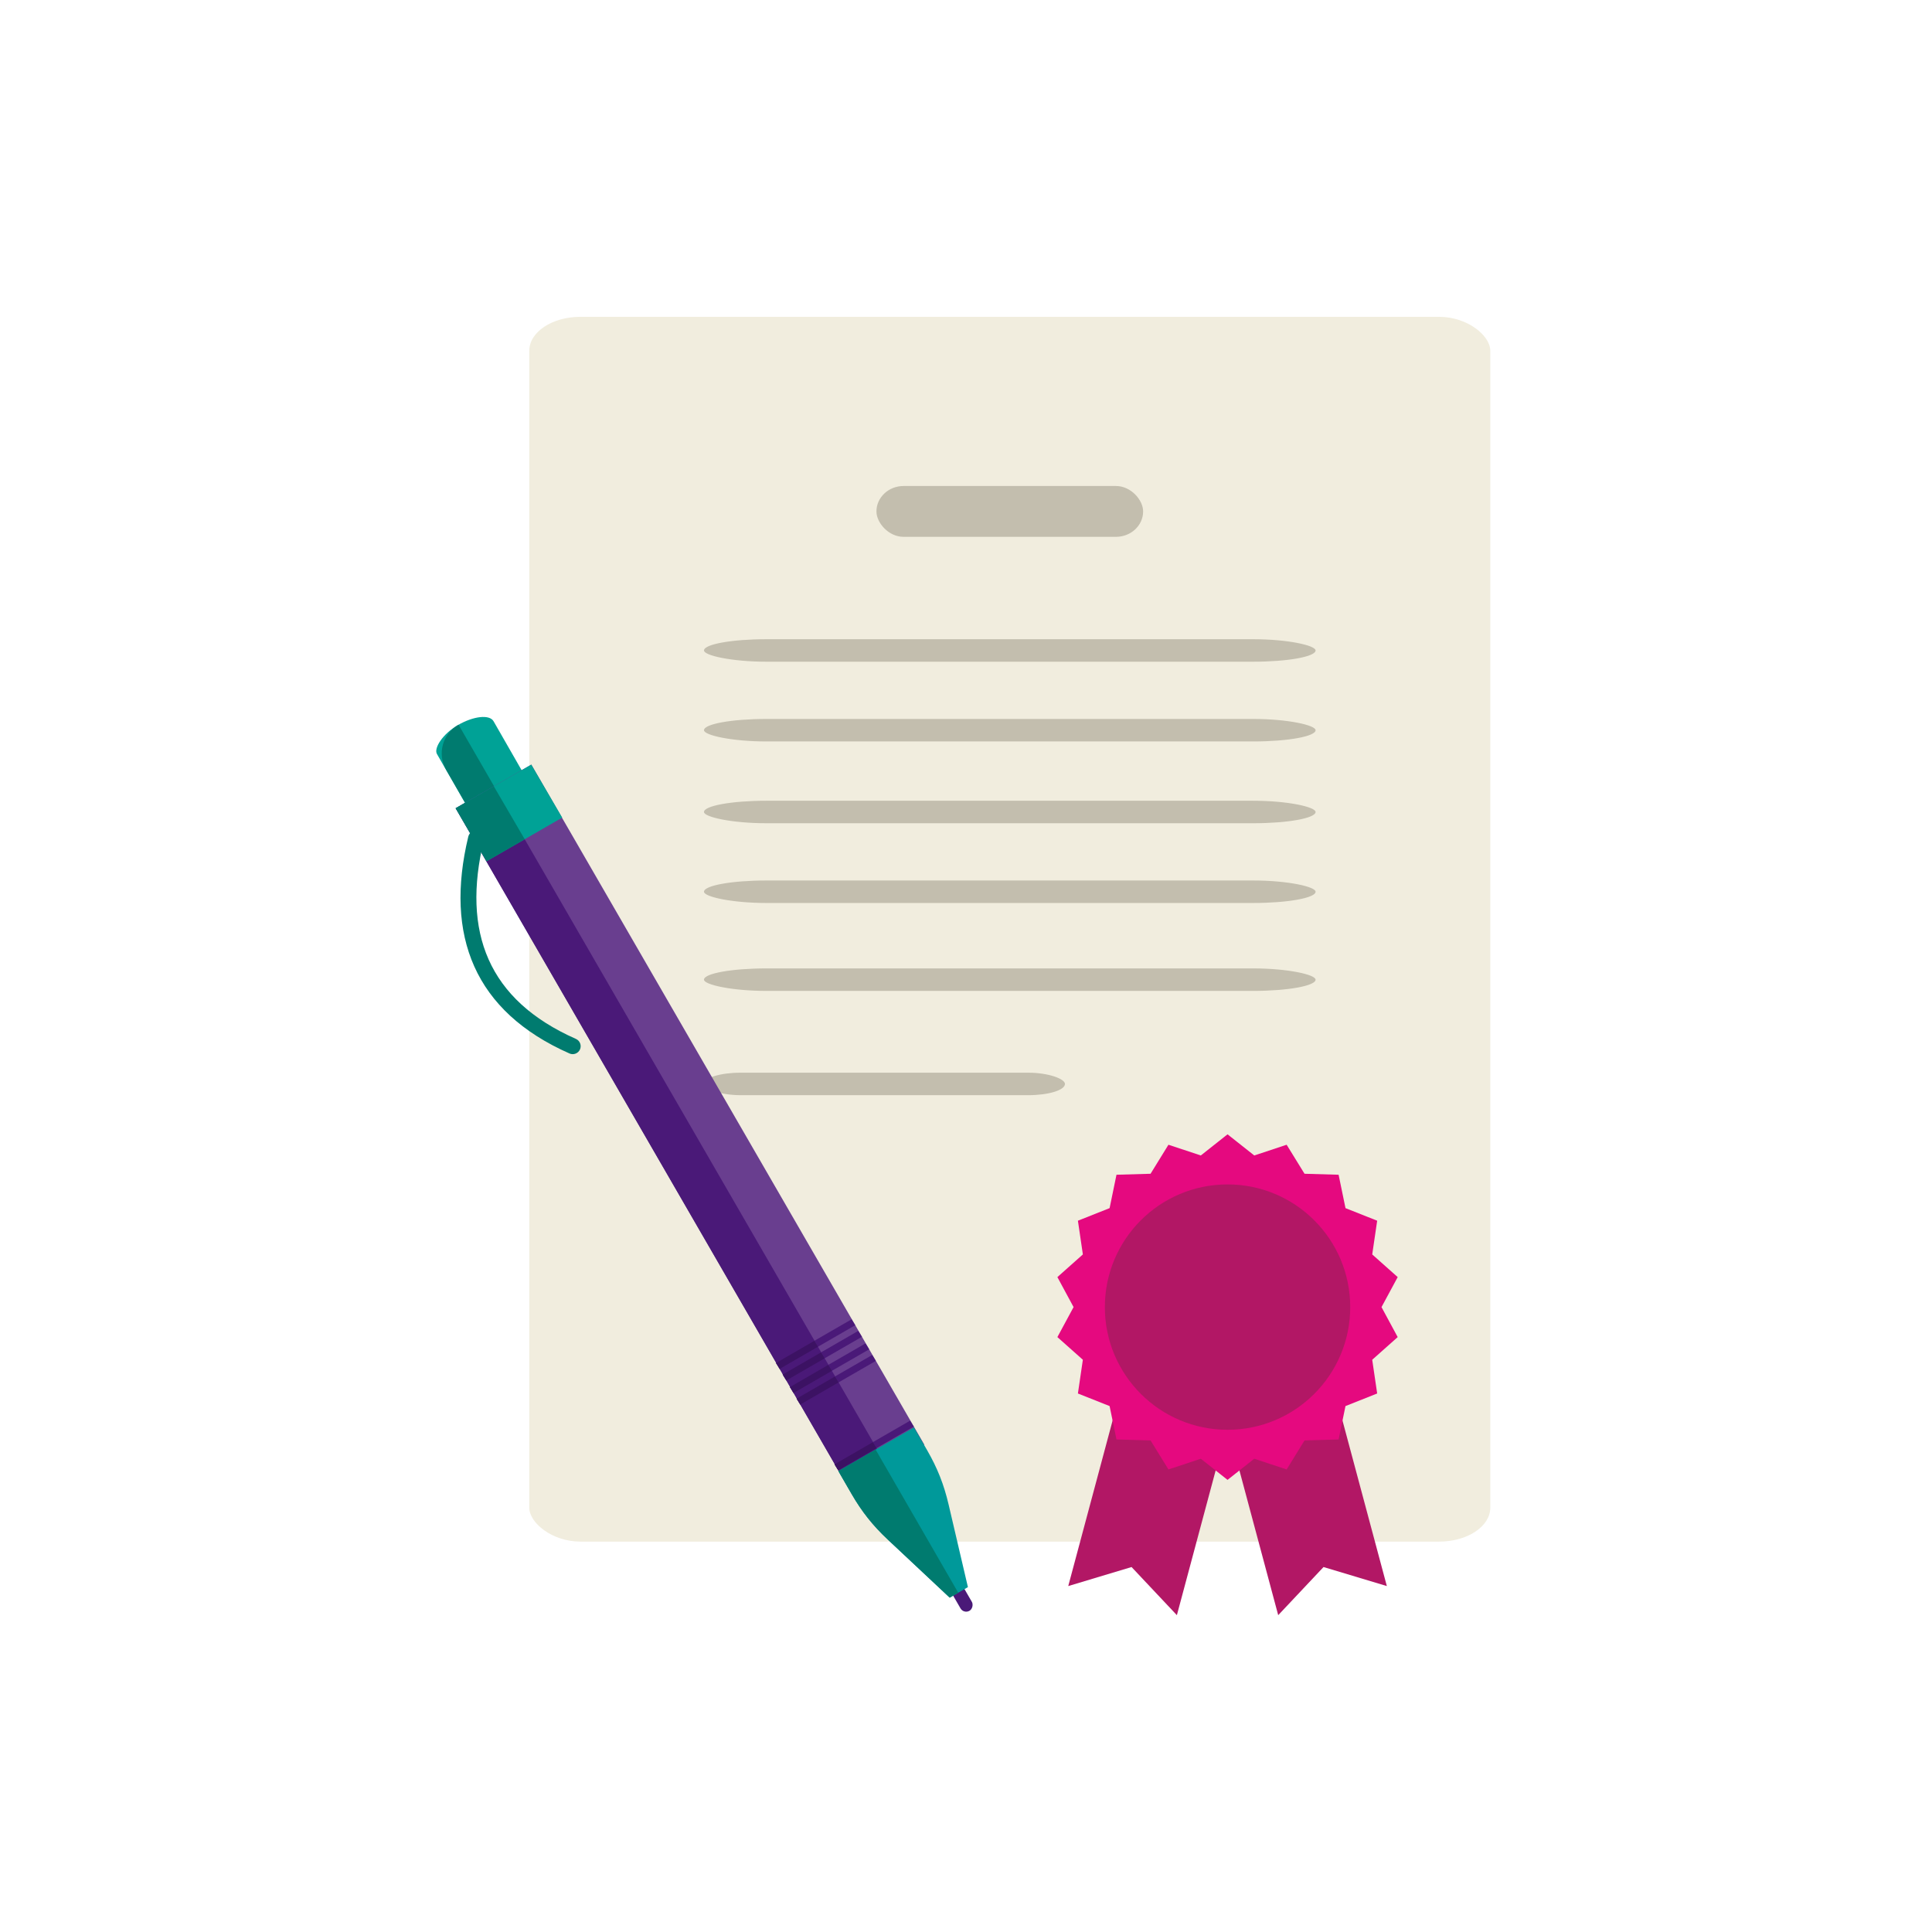 <?xml version="1.0" encoding="UTF-8"?>
<svg xmlns="http://www.w3.org/2000/svg" xmlns:xlink="http://www.w3.org/1999/xlink" xml:space="preserve" width="423333px" height="423333px" version="1.1" style="shape-rendering:geometricPrecision; text-rendering:geometricPrecision; image-rendering:optimizeQuality; fill-rule:evenodd; clip-rule:evenodd" viewBox="0 0 464372.74 464372.74">
 <defs>
  <style type="text/css">
   
    .fil0 {fill:none}
    .fil1 {fill:#F1EDDE}
    .fil5 {fill:#C3BEAE}
    .fil8 {fill:#007B6F}
    .fil12 {fill:#00999A}
    .fil7 {fill:#00A296}
    .fil11 {fill:#3C1263}
    .fil6 {fill:#4A1978}
    .fil10 {fill:#4A1978}
    .fil9 {fill:#693E8F}
    .fil4 {fill:#B21765}
    .fil2 {fill:#B21765}
    .fil3 {fill:#E5097F}
   
  </style>
 </defs>
 <g id="Layer_x0020_1">
  <g id="_1615487150688">
   <rect class="fil0" x="-0.87" y="-0.87" width="464372.74" height="464372.74"></rect>
   <g>
    <rect class="fil1" x="127217.7" y="76153.41" width="230987.36" height="294386.32" rx="12286.68" ry="8156.24"></rect>
    <g>
     <polygon class="fil2" points="288784.12,319385.35 314894.87,312389.11 333338.82,381223.08 318120.4,376650.87 307228.07,388219.32 "></polygon>
     <polygon class="fil2" points="301316.61,319385.35 275205.86,312389.11 256761.9,381223.08 271980.33,376650.87 282872.65,388219.32 "></polygon>
    </g>
    <polygon class="fil3" points="295050.36,272643.45 301477.28,277727.4 309254.6,275148.28 313554.69,282124.08 321744.37,282359.99 323401.25,290385.28 331016.03,293407.41 329826.31,301516.29 335948.6,306961.52 332057.16,314174.16 335948.6,321383.08 329824.45,326830.18 331016.03,334937.2 323399.39,337961.19 321744.37,345984.62 313552.83,346222.38 309254.6,353196.33 301475.42,350617.21 295050.36,355701.16 288623.44,350617.21 280846.13,353196.33 276546.04,346220.52 268356.36,345984.62 266699.48,337959.33 259084.7,334937.2 260274.42,326828.32 254152.13,321383.08 258043.57,314170.45 254152.13,306961.52 260276.28,301514.43 259084.7,293407.41 266701.34,290383.42 268356.36,282359.99 276547.9,282122.23 280846.13,275148.28 288625.3,277727.4 "></polygon>
    <circle class="fil4" cx="295050.36" cy="314172.3" r="29487.67"></circle>
    <rect class="fil5" x="169208.26" y="153641" width="147003.69" height="5405.59" rx="14957.66" ry="2702.94"></rect>
    <rect class="fil5" x="169208.26" y="172807.52" width="147003.69" height="5405.59" rx="14957.66" ry="2702.94"></rect>
    <rect class="fil5" x="169208.26" y="192466.27" width="147003.69" height="5405.59" rx="14957.66" ry="2702.94"></rect>
    <rect class="fil5" x="169208.26" y="211632.79" width="147003.69" height="5405.59" rx="14957.66" ry="2702.94"></rect>
    <rect class="fil5" x="169208.26" y="232766.4" width="147003.69" height="5405.59" rx="14957.66" ry="2702.94"></rect>
    <rect class="fil5" x="169208.59" y="257830.45" width="86762.47" height="5405.59" rx="8828.1" ry="2702.94"></rect>
    <rect class="fil5" x="210661.41" y="116814.76" width="64098.3" height="12219.23" rx="6522.02" ry="6109.95"></rect>
    <g>
     <rect class="fil6" transform="matrix(-0.924 0.534 0.534 0.924 229001 377072)" width="2948.77" height="10075.03" rx="1474.85" ry="1474.85"></rect>
     <rect class="fil7" transform="matrix(-0.322 0.186 0.082 0.143 116896 170334)" width="42265.35" height="176926.01" rx="21132.67" ry="21132.67"></rect>
     <path class="fil8" d="M110092.56 174261.44l-1.86 0.93c-3742.84,2161.19 -5036.58,6989.74 -2875.39,10732.58l6700.89 11606.54c2160.27,3741.91 6989.74,5035.65 10731.66,2875.39l1.86 -0.93 123.52 -74.3 -14555.3 -25209.86 -125.38 69.65z"></path>
     <rect class="fil9" transform="matrix(-0.43 0.248 0.534 0.924 127701 183781)" width="42265.35" height="176926.01"></rect>
     <rect class="fil6" transform="matrix(-0.218 0.126 0.534 0.924 118741 188954)" width="42265.35" height="176926.01"></rect>
     <rect class="fil7" transform="matrix(-0.43 0.248 0.042 0.072 127701 183781)" width="42265.35" height="176926.01"></rect>
     <rect class="fil8" transform="matrix(-0.217 0.125 0.042 0.072 118687 188985)" width="42265.35" height="176926.01"></rect>
     <rect class="fil10" transform="matrix(-0.43 0.248 0.005 0.008 204681 317113)" width="42265.35" height="176926.01"></rect>
     <rect class="fil11" transform="matrix(-0.218 0.126 0.005 0.008 195728 322282)" width="42265.35" height="176926.01"></rect>
     <rect class="fil10" transform="matrix(-0.43 0.248 0.005 0.008 206287 319895)" width="42265.35" height="176926.01"></rect>
     <rect class="fil11" transform="matrix(-0.218 0.126 0.005 0.008 197334 325064)" width="42265.35" height="176926.01"></rect>
     <rect class="fil10" transform="matrix(-0.43 0.248 0.005 0.008 208024 322904)" width="42265.35" height="176926.01"></rect>
     <rect class="fil11" transform="matrix(-0.218 0.126 0.005 0.008 199072 328073)" width="42265.35" height="176926.01"></rect>
     <rect class="fil10" transform="matrix(-0.43 0.248 0.005 0.008 209631 325687)" width="42265.35" height="176926.01"></rect>
     <rect class="fil11" transform="matrix(-0.218 0.126 0.005 0.008 200678 330856)" width="42265.35" height="176926.01"></rect>
     <path class="fil12" d="M219678.95 343089.72l-18171.83 10492.04 3159.59 5472.17c2471.39,4281.52 5123.89,7625 8730.21,11006.56l14872.93 13947.9 4378.11 -2528.04 -4642.8 -19853.8c-1124.71,-4813.68 -2695.22,-8783.14 -5167.54,-13064.66l-3158.67 -5472.17z"></path>
     <path class="fil8" d="M210454.65 348415.15l-8947.53 5166.61 3159.59 5472.17c2471.39,4281.52 5123.89,7625 8730.21,11006.56l14872.93 13947.9 2050.67 -1184.15 -19865.87 -34409.09z"></path>
     <rect class="fil10" transform="matrix(-0.43 0.248 0.005 0.008 218746 341474)" width="42265.35" height="176926.01"></rect>
     <rect class="fil11" transform="matrix(-0.218 0.126 0.005 0.008 209793 346643)" width="42265.35" height="176926.01"></rect>
    </g>
    <path class="fil8" d="M116280.79 201971.49c-5299.42,22046.56 1006.76,38396.2 22147.79,47739.38 964.04,426.29 1402.41,1560.29 977.04,2524.33 -426.29,964.04 -1560.29,1402.4 -2523.4,977.04 -22845.28,-10097.32 -30055.13,-28288.66 -24322.91,-52135.13 246.12,-1025.33 1282.6,-1660.6 2307.93,-1413.55 1024.41,246.12 1659.67,1282.6 1413.55,2307.93z"></path>
   </g>
  </g>
 </g>
</svg>
